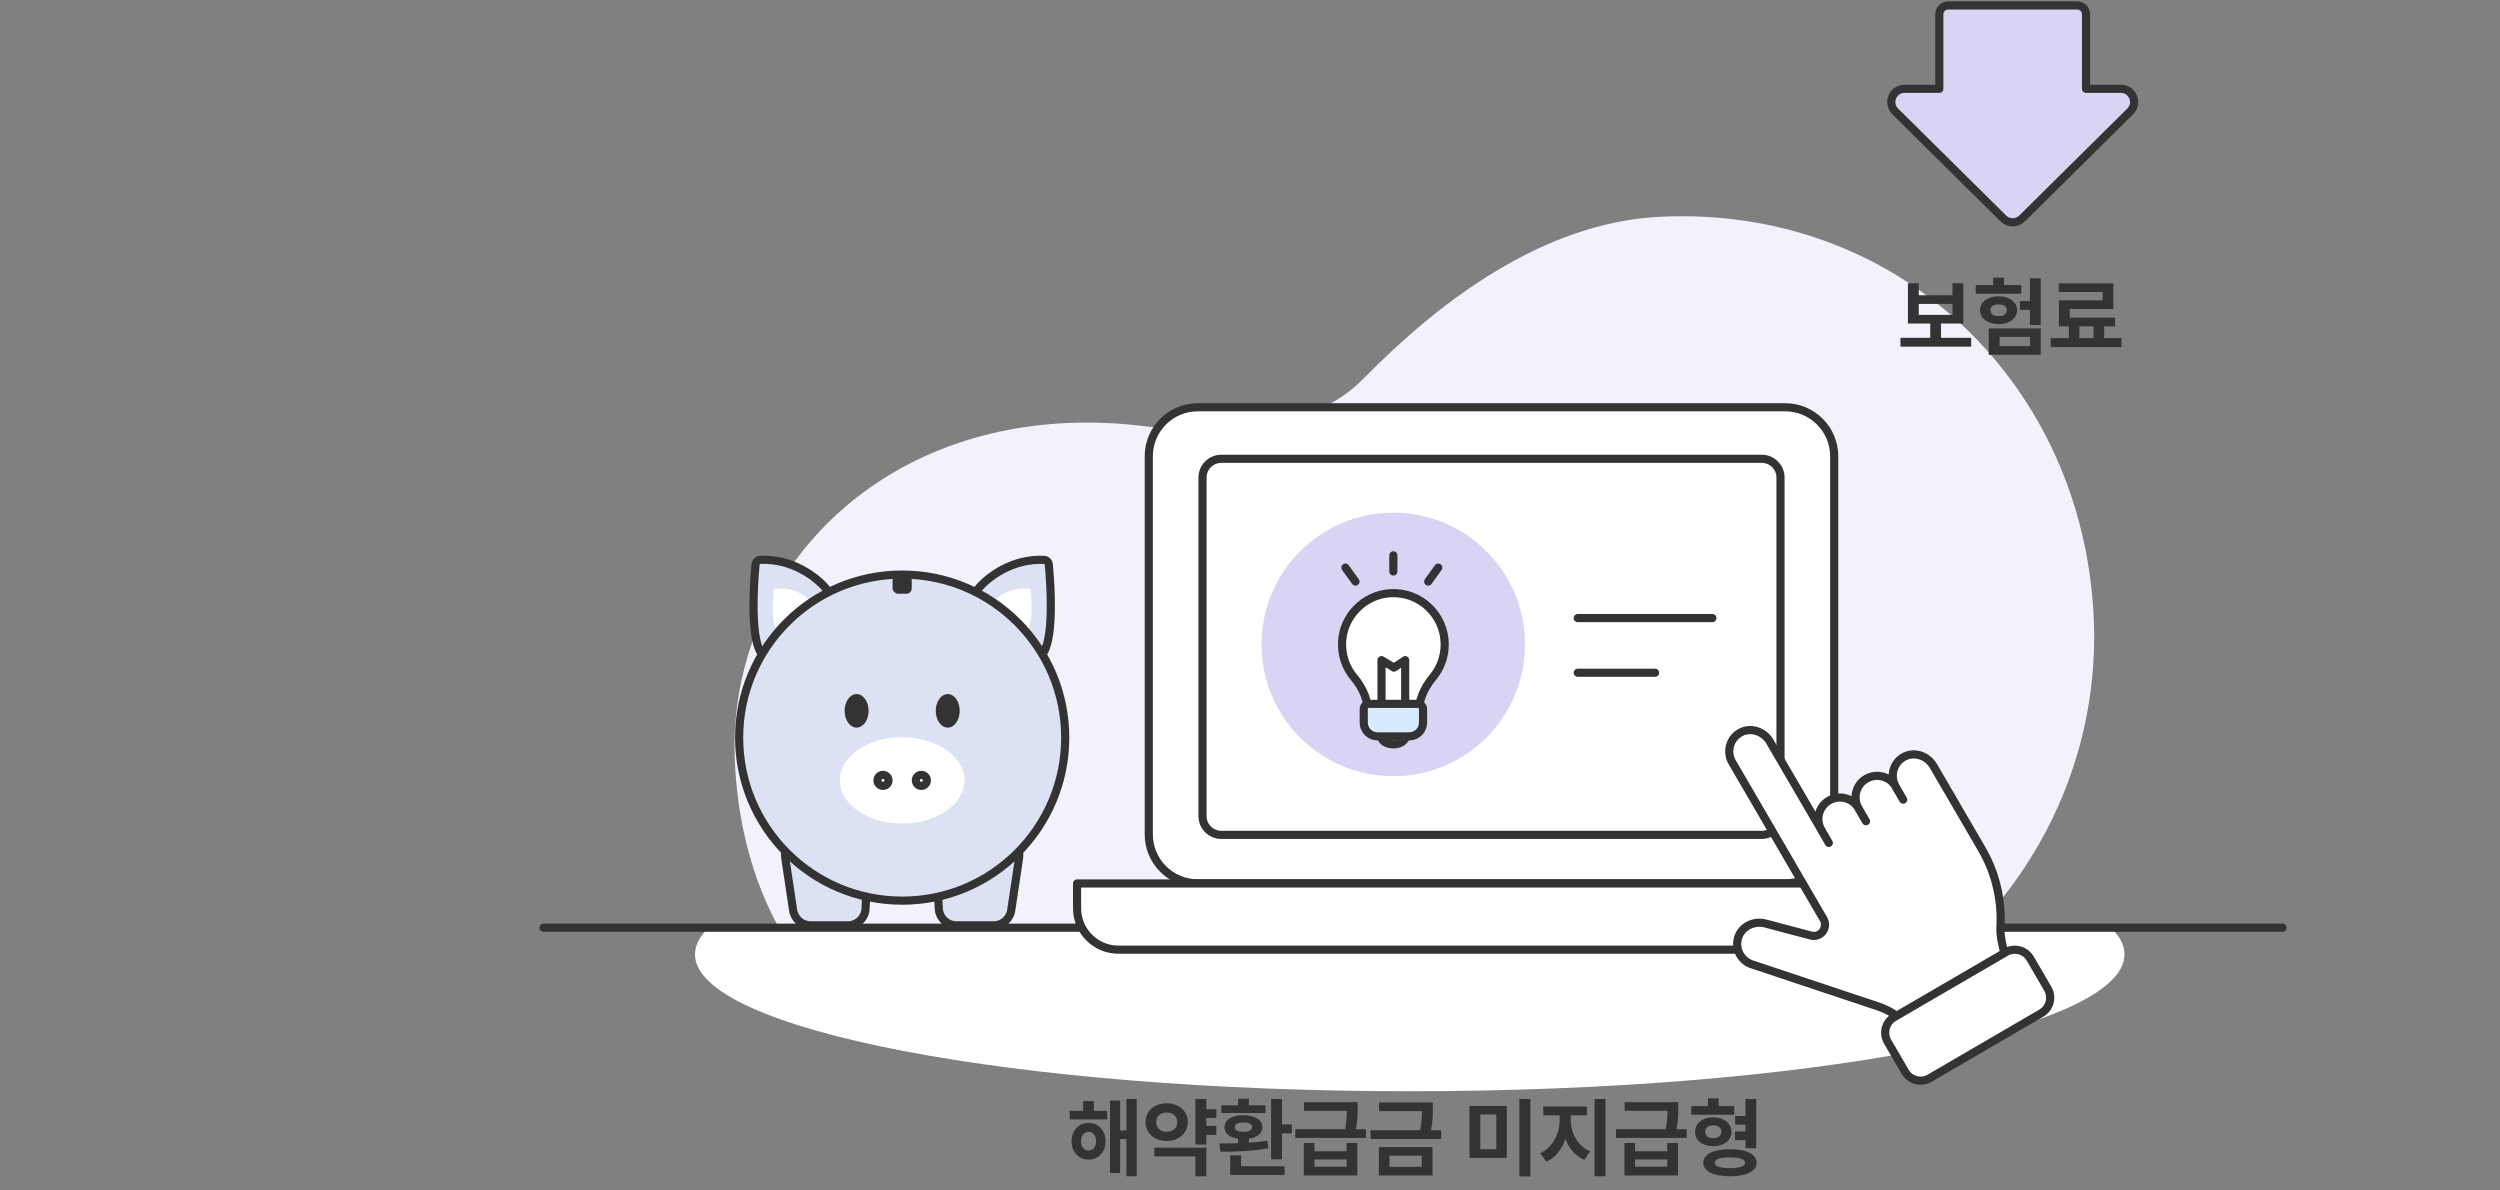 <svg width="460" height="219" viewBox="0 0 460 219" fill="none" xmlns="http://www.w3.org/2000/svg">
<rect x="0" y="0" width="460" height="219" fill="#808080" stroke="none"/>
<path d="M321.518 178.119C331.221 178.582 340.843 179.962 350.407 181.967C372.398 167.071 386.402 141.903 385.266 114.046C383.504 70.979 349.595 37.731 305.393 39.887C283.934 40.942 264.772 55.503 250.953 69.599C240.671 80.091 223.444 79.917 209.463 78.294C205.104 77.784 200.618 77.633 196.039 77.853C158.142 79.708 133.913 108.133 135.2 139.805C135.977 158.782 143.106 176.113 156.855 186.558C209.672 169.215 266.893 176.02 321.518 178.107V178.119Z" fill="#F2F2FC"/>
<path d="M130.601 170.485C128.82 172.136 127.879 173.85 127.879 175.602C127.879 189.514 186.757 200.788 259.394 200.788C332.032 200.788 390.909 189.51 390.909 175.602C390.909 173.85 389.968 172.136 388.187 170.485H130.601Z" fill="white"/>
<path d="M100 170.697H420" stroke="#333333" stroke-width="1.5" stroke-linecap="round" stroke-linejoin="round"/>
<path d="M390.221 16.337H383.833V2.623C383.833 1.73 383.103 1 382.21 1H358.457C357.564 1 356.834 1.73 356.834 2.623V16.337H350.446C348.267 16.337 347.177 18.98 348.73 20.511L368.623 40.206C369.574 41.145 371.104 41.145 372.055 40.206L391.948 20.511C393.501 18.98 392.412 16.337 390.232 16.337H390.221Z" fill="#DBD3F4" stroke="#333333" stroke-width="1.5" stroke-linecap="round" stroke-linejoin="round"/>
<path d="M362.695 62.156V63.781H349.68V62.156H355.164V59.531H351.055V52.125H353.055V54.328H359.258V52.125H361.242V59.531H357.148V62.156H362.695ZM353.055 57.938H359.258V55.922H353.055V57.938ZM375.492 51.219V59.812H373.508V57.016H371.664V55.391H373.508V51.219H375.492ZM363.539 54.047V52.453H366.758V51.094H368.727V52.453H371.914V54.047H363.539ZM364.32 57.062C364.32 55.578 365.75 54.516 367.742 54.516C369.742 54.516 371.148 55.578 371.148 57.062C371.148 58.617 369.734 59.633 367.742 59.641C365.75 59.633 364.32 58.617 364.32 57.062ZM365.93 65.281V60.422H375.492V65.281H365.93ZM366.242 57.062C366.227 57.781 366.812 58.164 367.742 58.172C368.648 58.164 369.242 57.781 369.242 57.062C369.242 56.391 368.648 56.008 367.742 56.016C366.812 56.008 366.227 56.391 366.242 57.062ZM367.93 63.688H373.539V61.984H367.93V63.688ZM390.352 62.219V63.859H377.336V62.219H380.664V60.047H378.836V55.266H386.883V53.734H378.82V52.141H388.852V56.859H380.836V58.438H389.18V60.047H387.164V62.219H390.352ZM382.602 62.219H385.211V60.047H382.602V62.219Z" fill="#333333"/>
<path d="M139.847 119.832C138.168 116.694 138.619 108.096 139.023 103.877C139.068 103.408 139.441 103.037 139.911 103.015C145.667 102.749 150.243 106.106 152.146 108.487C152.513 108.946 152.305 109.592 151.795 109.883C147.76 112.179 143.18 117.35 141.119 119.847C140.759 120.283 140.113 120.33 139.847 119.832Z" fill="#DCE2F4" stroke="#333333" stroke-width="1.5"/>
<path d="M143.205 116.235C141.854 114.961 142.138 110.838 142.38 108.361C146.046 107.937 148.512 109.6 149.236 111.015C146.727 112.288 144.089 114.997 143.205 116.235Z" fill="white"/>
<path d="M192.153 119.832C193.832 116.694 193.381 108.096 192.977 103.877C192.932 103.408 192.559 103.037 192.089 103.015C186.333 102.749 181.757 106.106 179.854 108.487C179.487 108.946 179.695 109.592 180.205 109.883C184.24 112.179 188.82 117.35 190.881 119.847C191.241 120.283 191.887 120.33 192.153 119.832Z" fill="#DCE2F4" stroke="#333333" stroke-width="1.5"/>
<path d="M188.798 116.235C190.145 114.961 189.861 110.838 189.621 108.361C185.965 107.937 183.486 109.6 182.764 111.015C185.266 112.288 187.917 114.997 188.798 116.235Z" fill="white"/>
<path d="M144.489 157.85C144.195 155.885 145.716 154.118 147.703 154.118H156.501C158.359 154.118 159.839 155.674 159.747 157.53L159.264 167.178C159.178 168.907 157.75 170.265 156.018 170.265H149.15C147.542 170.265 146.175 169.088 145.936 167.497L144.489 157.85Z" fill="#DCE2F4" stroke="#333333" stroke-width="1.5"/>
<path d="M187.511 157.85C187.805 155.885 186.284 154.118 184.297 154.118H175.499C173.641 154.118 172.161 155.674 172.253 157.53L172.736 167.178C172.822 168.907 174.25 170.265 175.982 170.265H182.85C184.458 170.265 185.825 169.088 186.064 167.497L187.511 157.85Z" fill="#DCE2F4" stroke="#333333" stroke-width="1.5"/>
<ellipse cx="166" cy="135.721" rx="30" ry="30" fill="#DCE2F4" stroke="#333333" stroke-width="1.5"/>
<ellipse cx="166" cy="143.589" rx="11.471" ry="7.941" fill="white"/>
<rect x="164.235" y="105.721" width="3.529" height="3.529" rx="1" fill="#333333"/>
<ellipse cx="157.617" cy="130.794" rx="2.206" ry="3.088" fill="#333333"/>
<ellipse cx="174.382" cy="130.794" rx="2.206" ry="3.088" fill="#333333"/>
<path d="M163.485 143.589C163.485 144.149 163.031 144.604 162.471 144.604C161.91 144.604 161.456 144.149 161.456 143.589C161.456 143.029 161.91 142.574 162.471 142.574C163.031 142.574 163.485 143.029 163.485 143.589Z" fill="white" stroke="#333333" stroke-width="1.5"/>
<path d="M170.544 143.589C170.544 144.149 170.09 144.604 169.529 144.604C168.969 144.604 168.515 144.149 168.515 143.589C168.515 143.029 168.969 142.574 169.529 142.574C170.09 142.574 170.544 143.029 170.544 143.589Z" fill="white" stroke="#333333" stroke-width="1.5"/>
<path d="M328.483 162.534C333.457 162.534 337.491 158.5 337.491 153.526V83.947C337.491 78.974 333.457 74.939 328.483 74.939H296.546H220.382C215.408 74.939 211.374 78.974 211.374 83.947V153.526C211.374 158.5 215.408 162.534 220.382 162.534H296.546H328.483Z" fill="white" stroke="#333333" stroke-width="1.5" stroke-linecap="round" stroke-linejoin="round"/>
<path d="M198.182 162.557V167.124C198.182 171.332 201.59 174.741 205.798 174.741H301.171H343.055C347.264 174.741 350.672 171.332 350.672 167.124V162.557H198.182Z" fill="white" stroke="#333333" stroke-width="1.5" stroke-linecap="round" stroke-linejoin="round"/>
<path d="M324.159 153.617C326.061 153.617 327.614 152.075 327.614 150.162V87.874C327.614 85.973 326.072 84.42 324.159 84.42H290.819H224.717C222.816 84.42 221.263 85.962 221.263 87.874V150.162C221.263 152.063 222.805 153.617 224.717 153.617H290.819H324.159Z" fill="white" stroke="#333333" stroke-width="1.5" stroke-linecap="round" stroke-linejoin="round"/>
<path d="M256.364 142.818C269.752 142.818 280.606 131.964 280.606 118.575C280.606 105.187 269.752 94.333 256.364 94.333C242.975 94.333 232.121 105.187 232.121 118.575C232.121 131.964 242.975 142.818 256.364 142.818Z" fill="#DBD3F4"/>
<path d="M256.377 136.965C257.647 136.965 258.677 136.244 258.677 135.356C258.677 134.467 257.647 133.747 256.377 133.747C255.107 133.747 254.077 134.467 254.077 135.356C254.077 136.244 255.107 136.965 256.377 136.965Z" fill="#D7EBFF" stroke="#333333" stroke-width="1.5" stroke-linecap="round" stroke-linejoin="round"/>
<path d="M265.826 118.578C265.826 113.162 261.26 108.8 255.777 109.152C250.996 109.446 247.132 113.4 246.94 118.181C246.838 120.662 247.699 122.951 249.172 124.695C250.837 126.655 251.811 129.114 251.811 131.685V131.923H260.954V131.685C260.954 129.102 261.951 126.644 263.616 124.661C264.999 123.019 265.826 120.9 265.826 118.589V118.578Z" fill="white" stroke="#333333" stroke-width="1.5" stroke-linecap="round" stroke-linejoin="round"/>
<path d="M251.891 129.511H260.875C261.407 129.511 261.838 129.941 261.838 130.474V132.955C261.838 134.36 260.705 135.493 259.3 135.493H253.465C252.061 135.493 250.928 134.36 250.928 132.955V130.474C250.928 129.941 251.358 129.511 251.891 129.511Z" fill="#D7EBFF" stroke="#333333" stroke-width="1.5" stroke-linecap="round" stroke-linejoin="round"/>
<path d="M256.377 102.185V105.153" stroke="#333333" stroke-width="1.5" stroke-linecap="round" stroke-linejoin="round"/>
<path d="M247.552 104.438L249.41 107.01" stroke="#333333" stroke-width="1.5" stroke-linecap="round" stroke-linejoin="round"/>
<path d="M264.636 104.438L262.789 107.01" stroke="#333333" stroke-width="1.5" stroke-linecap="round" stroke-linejoin="round"/>
<path d="M254.201 128.933V121.467L256.49 122.838L258.552 121.467V128.933" stroke="#333333" stroke-width="1.5" stroke-linecap="round" stroke-linejoin="round"/>
<path d="M290.303 113.728H315.08" stroke="#333333" stroke-width="1.5" stroke-linecap="round" stroke-linejoin="round"/>
<path d="M290.303 123.787H304.532" stroke="#333333" stroke-width="1.5" stroke-linecap="round" stroke-linejoin="round"/>
<path d="M372.186 182.549L370.922 180.381C369.496 177.935 367.92 173.368 368.082 170.539C368.36 165.577 367.189 160.604 364.662 156.257L357.904 144.641L355.747 140.943C354.669 139.088 352.316 138.242 350.415 139.216C348.386 140.259 347.667 142.775 348.803 144.722C347.702 142.833 345.279 142.195 343.39 143.296C341.5 144.398 340.862 146.82 341.964 148.71C340.862 146.82 338.44 146.183 336.55 147.284C334.66 148.385 334.023 150.808 335.124 152.698L325.664 136.468C324.586 134.613 322.233 133.767 320.332 134.741C318.303 135.784 317.584 138.3 318.72 140.247L330.556 160.569L335.518 169.102C336.446 170.69 334.985 172.614 333.211 172.139L324.83 169.925C322.755 169.38 320.494 170.435 319.833 172.475C319.138 174.655 320.413 176.938 322.592 177.518L345.499 185.157C348.676 186.224 351.365 188.403 353.058 191.29L354.101 193.075L372.186 182.538V182.549Z" fill="white" stroke="#333333" stroke-width="1.5" stroke-linecap="round" stroke-linejoin="round"/>
<path d="M336.504 155.098L335.252 152.941" stroke="#333333" stroke-width="1.5" stroke-linecap="round" stroke-linejoin="round"/>
<path d="M342.091 148.965L343.343 151.109" stroke="#333333" stroke-width="1.5" stroke-linecap="round" stroke-linejoin="round"/>
<path d="M348.931 144.978L350.183 147.134" stroke="#333333" stroke-width="1.5" stroke-linecap="round" stroke-linejoin="round"/>
<path d="M369.067 175.202L348.512 187.175C346.941 188.09 346.409 190.106 347.324 191.677L350.545 197.206C351.46 198.778 353.476 199.309 355.047 198.394L375.602 186.421C377.173 185.506 377.705 183.49 376.79 181.919L373.569 176.39C372.654 174.818 370.638 174.287 369.067 175.202Z" fill="white" stroke="#333333" stroke-width="1.5" stroke-linecap="round" stroke-linejoin="round"/>
<path d="M203.711 204.391V205.969H196.836V204.391H199.305V202.609H201.273V204.391H203.711ZM197.164 209.984C197.164 208.008 198.492 206.617 200.305 206.609C202.125 206.617 203.422 208.008 203.43 209.984C203.422 211.969 202.125 213.375 200.305 213.375C198.492 213.375 197.164 211.969 197.164 209.984ZM198.914 209.984C198.914 211.07 199.477 211.688 200.305 211.688C201.102 211.688 201.672 211.07 201.68 209.984C201.672 208.914 201.102 208.266 200.305 208.266C199.477 208.266 198.914 208.914 198.914 209.984ZM204.242 215.828V202.5H206.102V208H207.258V202.219H209.148V216.438H207.258V209.594H206.102V215.828H204.242ZM223.805 204.094V205.703H221.961V207.156H223.805V208.812H221.961V210.609H219.961V202.219H221.961V204.094H223.805ZM210.773 206.453C210.766 204.445 212.453 202.992 214.68 203C216.883 202.992 218.555 204.445 218.555 206.453C218.555 208.508 216.883 209.945 214.68 209.938C212.453 209.945 210.766 208.508 210.773 206.453ZM212.383 212.781V211.172H221.961V216.438H219.961V212.781H212.383ZM212.742 206.453C212.727 207.602 213.562 208.258 214.68 208.25C215.773 208.258 216.609 207.602 216.617 206.453C216.609 205.344 215.773 204.695 214.68 204.703C213.562 204.695 212.727 205.344 212.742 206.453ZM235.883 202.219V206.891H237.695V208.531H235.883V213.312H233.883V202.219H235.883ZM224.352 210.391C225.375 210.391 226.562 210.383 227.805 210.344V209.523C226.258 209.305 225.297 208.539 225.305 207.422C225.297 206.016 226.68 205.195 228.789 205.203C230.883 205.195 232.266 206.016 232.273 207.422C232.266 208.531 231.312 209.297 229.789 209.523V210.25C230.953 210.18 232.125 210.07 233.227 209.906L233.367 211.281C230.375 211.859 227.008 211.898 224.555 211.922L224.352 210.391ZM224.727 204.797V203.375H227.805V202.172H229.789V203.375H232.867V204.797H224.727ZM226.352 216.188V212.578H228.352V214.594H236.367V216.188H226.352ZM227.211 207.422C227.203 207.953 227.773 208.258 228.789 208.25C229.789 208.258 230.359 207.953 230.367 207.422C230.359 206.82 229.789 206.531 228.789 206.531C227.773 206.531 227.203 206.82 227.211 207.422ZM241.852 210.312V211.828H247.773V210.312H249.742V216.281H239.898V210.312H241.852ZM238.336 209.375V207.781H247.492C247.766 206.406 247.805 205.344 247.82 204.391H239.93V202.797H249.805V203.938C249.812 205.016 249.812 206.164 249.469 207.781H251.352V209.375H238.336ZM241.852 214.672H247.773V213.344H241.852V214.672ZM263.633 202.859V204C263.641 205.109 263.641 206.336 263.297 207.969H265.18V209.578H252.164V207.969H261.289C261.594 206.555 261.633 205.453 261.648 204.453H253.758V202.859H263.633ZM253.711 216.281V211.078H263.586V216.281H253.711ZM255.664 214.688H261.602V212.641H255.664V214.688ZM277.258 203.5V213.047H270.383V203.5H277.258ZM272.383 211.469H275.32V205.062H272.383V211.469ZM279.57 216.469V202.219H281.586V216.469H279.57ZM289.023 206.094C289.016 208.391 290.203 210.852 292.586 211.844L291.508 213.406C289.836 212.695 288.68 211.281 288.039 209.562C287.398 211.43 286.219 212.992 284.539 213.766L283.398 212.188C285.758 211.133 286.977 208.5 286.977 206.094V205.219H283.961V203.594H291.992V205.219H289.023V206.094ZM293.398 216.438V202.219H295.414V216.438H293.398ZM300.852 210.312V211.828H306.773V210.312H308.742V216.281H298.898V210.312H300.852ZM297.336 209.375V207.781H306.492C306.766 206.406 306.805 205.344 306.82 204.391H298.93V202.797H308.805V203.938C308.812 205.016 308.812 206.164 308.469 207.781H310.352V209.375H297.336ZM300.852 214.672H306.773V213.344H300.852V214.672ZM319.102 203.531V205.109H311.195V203.531H314.258V202.094H316.242V203.531H319.102ZM311.898 208.25C311.883 206.672 313.266 205.586 315.227 205.578C317.18 205.586 318.586 206.672 318.602 208.25C318.586 209.844 317.18 210.898 315.227 210.891C313.266 210.898 311.883 209.844 311.898 208.25ZM313.414 213.953C313.406 212.375 315.281 211.445 318.32 211.453C321.344 211.445 323.219 212.375 323.227 213.953C323.219 215.5 321.344 216.445 318.32 216.438C315.281 216.445 313.406 215.5 313.414 213.953ZM313.758 208.25C313.75 209.016 314.328 209.422 315.227 209.422C316.117 209.422 316.742 209.016 316.742 208.25C316.742 207.492 316.117 207.07 315.227 207.062C314.328 207.07 313.75 207.492 313.758 208.25ZM315.508 213.953C315.508 214.602 316.5 214.938 318.32 214.938C320.102 214.938 321.086 214.602 321.086 213.953C321.086 213.273 320.102 212.969 318.32 212.953C316.5 212.969 315.508 213.273 315.508 213.953ZM319.227 209.781V208.188H321.164V206.938H319.258V205.344H321.164V202.219H323.148V211.281H321.164V209.781H319.227Z" fill="#333333"/>
</svg>
